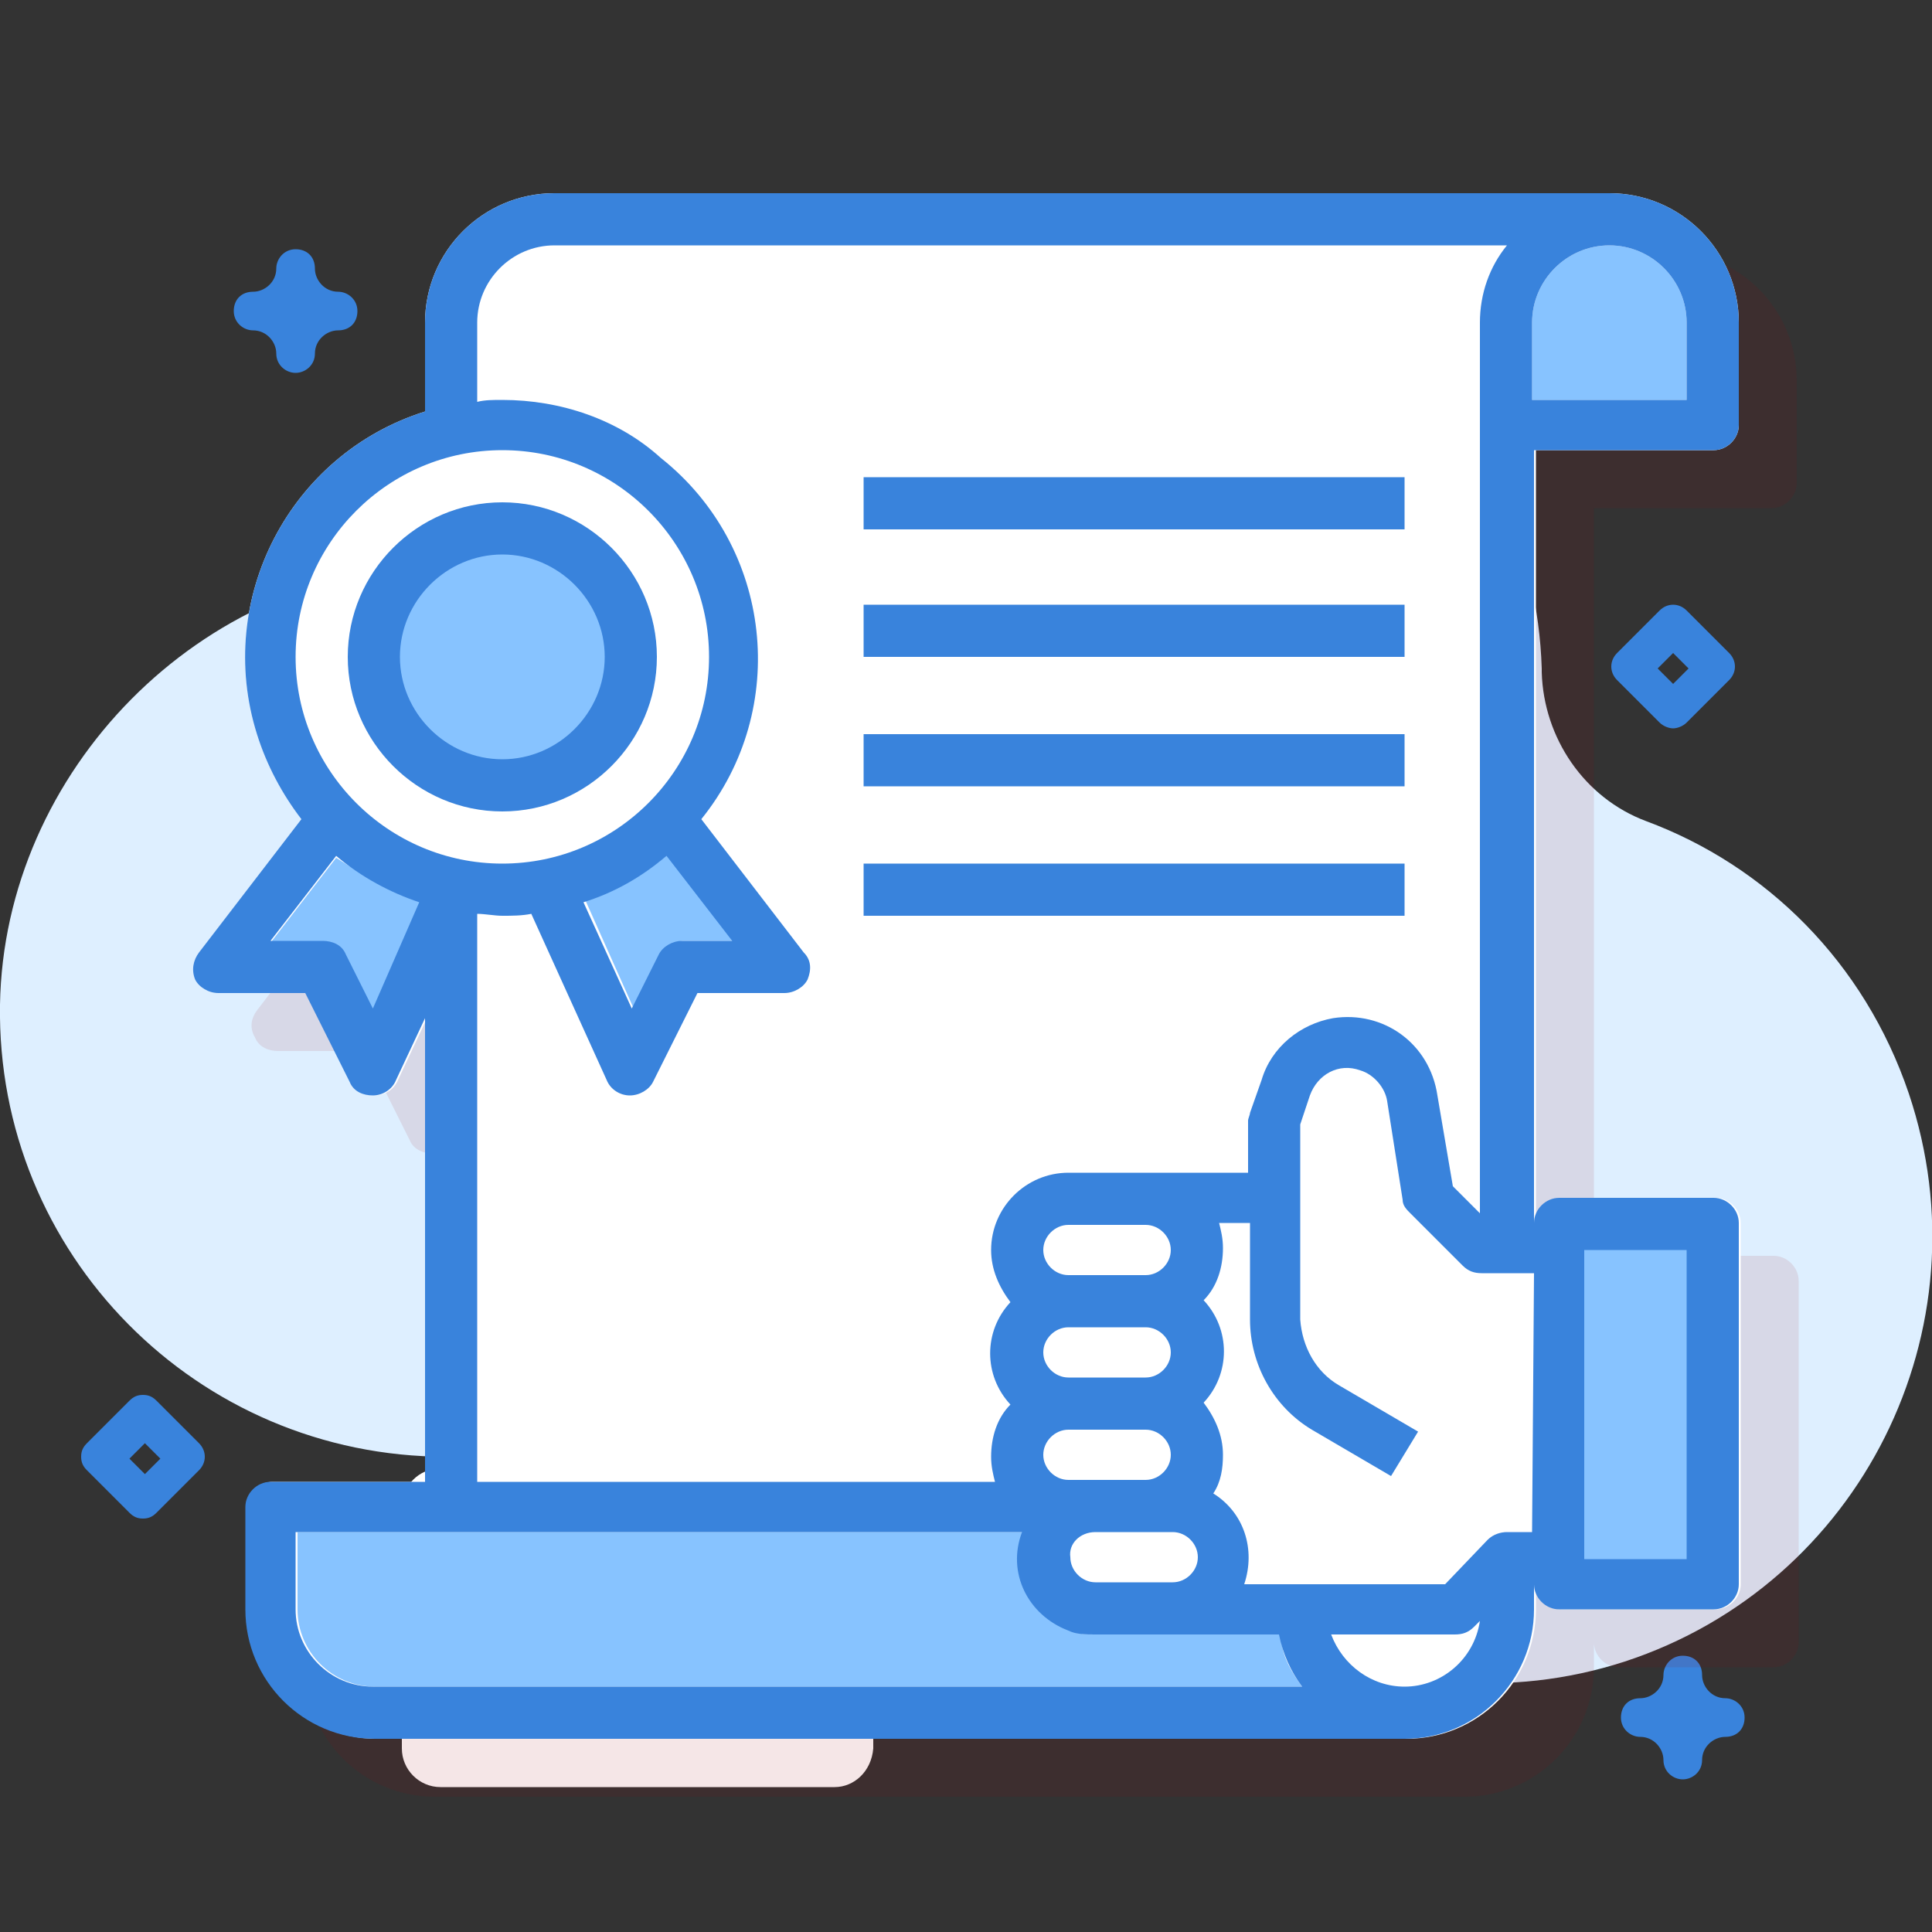 <?xml version="1.0" encoding="UTF-8"?> <!-- Generator: Adobe Illustrator 21.0.1, SVG Export Plug-In . SVG Version: 6.00 Build 0) --> <svg xmlns="http://www.w3.org/2000/svg" xmlns:xlink="http://www.w3.org/1999/xlink" id="Слой_1" x="0px" y="0px" viewBox="0 0 100 100" style="enable-background:new 0 0 100 100;" xml:space="preserve"><rect x="0" y="0" width="100" height="100" fill="#333333" stroke="none"/> <style type="text/css"> .st0{fill:#DEEFFF;} .st1{fill:#FFFFFF;} .st2{fill:#3983DC;} .st3{opacity:0.1;enable-background:new ;} .st4{fill:#94010D;} .st5{fill:#87C3FF;} </style> <g id="Слой_3"> <path class="st0" d="M98.8,56.6c-2.3-6.8-7.4-11.8-13.6-14.1c-3.2-1.2-5.3-4.3-5.4-7.7c0-0.1,0-0.2,0-0.2 C79.4,22,68.9,11.9,56.3,12.1c-7.4,0.1-14,3.8-18.1,9.4c-3.6,4.8-9.1,7.8-15.1,7.8c-0.2,0-0.4,0-0.5,0C10.4,29.5,0.2,39.9,0,52 c-0.2,12.9,10.2,23.4,23.1,23.4c10,0,18.4-6.3,21.7-15.1c0.8-2.3,3.4-3.5,5.7-2.9h0.1c2.2,0.6,3.6,2.7,3.4,4.9 c-0.2,3,0.1,6.1,1.1,9.1c4,11.9,17,18.5,29,14.6C96.3,82,102.9,68.8,98.8,56.6L98.8,56.6z"></path> <path class="st1" d="M43.2,92.5H22.8c-1.1,0-2-0.9-2-2V78c0-1.1,0.9-2,2-2h20.4c1.1,0,2,0.9,2,2v12.5 C45.1,91.7,44.2,92.5,43.2,92.5z"></path> <g> <g> <path class="st2" d="M15.3,19.3c-0.5,0-1-0.4-1-1s-0.5-1.2-1.2-1.2c-0.5,0-1-0.4-1-1c0-0.6,0.4-1,1-1s1.2-0.5,1.2-1.2 c0-0.5,0.4-1,1-1s1,0.4,1,1s0.5,1.2,1.2,1.2c0.5,0,1,0.4,1,1c0,0.6-0.4,1-1,1s-1.2,0.5-1.2,1.2C16.3,18.9,15.8,19.3,15.3,19.3z"></path> <path class="st2" d="M87.1,92.1c-0.5,0-1-0.4-1-1s-0.5-1.2-1.2-1.2c-0.5,0-1-0.4-1-1s0.4-1,1-1s1.2-0.5,1.2-1.2c0-0.5,0.4-1,1-1 s1,0.4,1,1s0.5,1.2,1.2,1.2c0.5,0,1,0.4,1,1s-0.4,1-1,1s-1.2,0.5-1.2,1.2C88.1,91.7,87.6,92.1,87.1,92.1z"></path> <path class="st2" d="M86.6,37.7c-0.2,0-0.5-0.1-0.7-0.3l-2.2-2.2c-0.4-0.4-0.4-1,0-1.4l2.2-2.2c0.4-0.4,1-0.4,1.4,0l2.2,2.2 c0.4,0.4,0.4,1,0,1.4l-2.2,2.2C87.1,37.6,86.8,37.7,86.6,37.7z M85.8,34.6l0.8,0.8l0.8-0.8l-0.8-0.8L85.8,34.6z"></path> <path class="st2" d="M7.4,78.6c-0.3,0-0.5-0.1-0.7-0.3l-2.2-2.2c-0.2-0.2-0.3-0.4-0.3-0.7s0.1-0.5,0.3-0.7l2.2-2.2 c0.2-0.2,0.4-0.3,0.7-0.3s0.5,0.1,0.7,0.3l2.2,2.2c0.4,0.4,0.4,1,0,1.4l-2.2,2.2C7.9,78.5,7.7,78.6,7.4,78.6z M6.7,75.5l0.8,0.8 l0.8-0.8l-0.8-0.8L6.7,75.5z"></path> </g> </g> </g> <g id="Слой_2"> <g class="st3"> <path class="st4" d="M91.7,26.3c0.7,0,1.3-0.6,1.3-1.3v-5.3c0-3.7-3-6.7-6.7-6.7H31.7C28,13,25,16,25,19.7v4.6 C18,26.5,14.1,34,16.3,41c0.5,1.6,1.3,3.1,2.3,4.4l-5.3,6.9c-0.3,0.4-0.4,0.9-0.1,1.4c0.2,0.5,0.7,0.7,1.2,0.7h4.5l2.3,4.6 c0.2,0.5,0.7,0.7,1.2,0.7l0,0c0.5,0,1-0.3,1.2-0.8l1.5-3.2v24h-8c-0.7,0-1.3,0.6-1.3,1.3v5.3c0,3.7,3,6.7,6.7,6.7h53.3 c3.7,0,6.7-3,6.7-6.7V85c0,0.7,0.6,1.3,1.3,1.3h8c0.7,0,1.3-0.6,1.3-1.3V66.3c0-0.7-0.6-1.3-1.3-1.3h-8c-0.7,0-1.3,0.6-1.3,1.3 v-40C82.5,26.3,91.7,26.3,91.7,26.3z"></path> </g> <g> <path class="st1" d="M88.7,23.3c0.7,0,1.3-0.6,1.3-1.3v-5.3c0-3.7-3-6.7-6.7-6.7H28.7C25,10,22,13,22,16.7v4.6 C15,23.5,11.1,31,13.3,38c0.5,1.6,1.3,3.1,2.3,4.4l-5.3,6.9c-0.3,0.4-0.4,0.9-0.1,1.4c0.2,0.5,0.7,0.7,1.2,0.7h4.5l2.3,4.6 c0.2,0.5,0.7,0.7,1.2,0.7l0,0c0.5,0,1-0.3,1.2-0.8l1.5-3.2v24h-8c-0.7,0-1.3,0.6-1.3,1.3v5.3c0,3.7,3,6.7,6.7,6.7h53.3 c3.7,0,6.7-3,6.7-6.7V82c0,0.7,0.6,1.3,1.3,1.3h8c0.7,0,1.3-0.6,1.3-1.3V63.3c0-0.7-0.6-1.3-1.3-1.3h-8c-0.7,0-1.3,0.6-1.3,1.3 v-40H88.7z"></path> </g> <rect x="81" y="63.8" class="st5" width="7.6" height="18"></rect> <path class="st5" d="M87.3,16.7v4h-8v-4c0-2.2,1.8-4,4-4C85.5,12.7,87.3,14.5,87.3,16.7z"></path> <path class="st5" d="M67.4,87.3h-48c-2.2,0-4-1.8-4-4v-4H53c-0.8,2.1,0.3,4.3,2.4,5.1c0.4,0.2,0.9,0.2,1.4,0.2h9.5 C66.3,85.6,66.8,86.5,67.4,87.3z"></path> <circle class="st5" cx="26" cy="34.1" r="6.1"></circle> <g> <g> <path class="st5" d="M38,48.7h-2.6c-0.5,0-1,0.3-1.2,0.7l-1.4,2.8l-2.5-5.6c1.6-0.5,3-1.3,4.3-2.4L38,48.7z"></path> <path class="st5" d="M21.8,46.7l-2.5,5.6l-1.4-2.8c-0.2-0.5-0.7-0.7-1.2-0.7H14l3.4-4.4C18.8,45.3,20.2,46.1,21.8,46.7z"></path> </g> </g> <g> <g> <path class="st2" d="M88.7,23.3c0.7,0,1.3-0.6,1.3-1.3v-5.3c0-3.7-3-6.7-6.7-6.7H28.7C25,10,22,13,22,16.7v4.6 C15,23.5,11.1,31,13.3,38c0.5,1.6,1.3,3.1,2.3,4.4l-5.3,6.9c-0.3,0.4-0.4,0.9-0.2,1.4c0.2,0.4,0.7,0.7,1.2,0.7h4.5l2.3,4.6 c0.2,0.5,0.7,0.7,1.2,0.7l0,0c0.5,0,1-0.3,1.2-0.8l1.5-3.2v24h-8c-0.7,0-1.3,0.6-1.3,1.3v5.3c0,3.7,3,6.7,6.7,6.7h53.3 c3.7,0,6.7-3,6.7-6.7V82c0,0.7,0.6,1.3,1.3,1.3h8c0.7,0,1.3-0.6,1.3-1.3V63.3c0-0.7-0.6-1.3-1.3-1.3h-8c-0.7,0-1.3,0.6-1.3,1.3 v-40H88.7z M82,64.7h5.3v16H82V64.7z M79.3,16.7c0-2.2,1.8-4,4-4s4,1.8,4,4v4h-8V16.7z M24.7,16.7c0-2.2,1.8-4,4-4H78 c-0.9,1.1-1.4,2.5-1.4,4v46.1l-1.4-1.4l-0.8-4.7c-0.4-2.7-2.8-4.4-5.4-4c-1.7,0.3-3.2,1.5-3.7,3.2l-0.6,1.7 c0,0.1-0.1,0.3-0.1,0.4v2.7h-9.3c-2.2,0-4,1.8-4,4c0,1,0.4,1.9,1,2.7c-1.4,1.5-1.4,3.8,0,5.3c-0.7,0.7-1,1.7-1,2.7 c0,0.5,0.1,0.9,0.2,1.3H24.7V47.3c0.4,0,0.9,0.1,1.3,0.1c0.5,0,1,0,1.5-0.1l3.9,8.6c0.2,0.5,0.7,0.8,1.2,0.8l0,0 c0.5,0,1-0.3,1.2-0.7l2.3-4.6h4.5c0.5,0,1-0.3,1.2-0.7c0.2-0.5,0.2-1-0.2-1.4l-5.3-6.9c4.6-5.7,3.7-14.1-2.1-18.7 c-2.2-2-5.2-3-8.2-3c-0.5,0-0.9,0-1.3,0.1V16.7z M55.3,68.7h4c0.7,0,1.3,0.6,1.3,1.3s-0.6,1.3-1.3,1.3h-4c-0.7,0-1.3-0.6-1.3-1.3 S54.6,68.7,55.3,68.7z M54,64.7c0-0.7,0.6-1.3,1.3-1.3h4c0.7,0,1.3,0.6,1.3,1.3c0,0.7-0.6,1.3-1.3,1.3h-4 C54.6,66,54,65.4,54,64.7z M55.3,74h4c0.7,0,1.3,0.6,1.3,1.3c0,0.7-0.6,1.3-1.3,1.3h-4c-0.7,0-1.3-0.6-1.3-1.3S54.6,74,55.3,74z M56.7,79.3h4c0.7,0,1.3,0.6,1.3,1.3c0,0.7-0.6,1.3-1.3,1.3h-4c-0.7,0-1.3-0.6-1.3-1.3C55.3,79.9,55.9,79.3,56.7,79.3z M30.2,46.7c1.6-0.5,3-1.3,4.3-2.4l3.4,4.4h-2.6c-0.5,0-1,0.3-1.2,0.7l-1.4,2.8L30.2,46.7z M19.3,52.2l-1.4-2.8 c-0.2-0.5-0.7-0.7-1.2-0.7H14l3.4-4.4c1.3,1.1,2.8,1.9,4.3,2.4L19.3,52.2z M15.3,34c0-5.9,4.8-10.7,10.7-10.7S36.7,28.1,36.7,34 S31.9,44.7,26,44.7S15.3,39.9,15.3,34z M19.3,87.3c-2.2,0-4-1.8-4-4v-4h37.6c-0.8,2.1,0.3,4.3,2.4,5.1c0.4,0.2,0.9,0.2,1.4,0.2 h9.5c0.2,1,0.6,1.9,1.2,2.7C67.4,87.3,19.3,87.3,19.3,87.3z M72.7,87.3c-1.7,0-3.2-1.1-3.8-2.7h6.4c0.4,0,0.7-0.1,1-0.4l0.3-0.3 C76.3,85.9,74.6,87.3,72.7,87.3z M79.3,79.3H78c-0.3,0-0.7,0.1-1,0.4L74.8,82H64.4c0.6-1.8,0-3.7-1.6-4.7c0.4-0.6,0.5-1.3,0.5-2 c0-1-0.4-1.9-1-2.7c1.4-1.5,1.4-3.8,0-5.3c0.7-0.7,1-1.7,1-2.7c0-0.5-0.1-0.9-0.2-1.3h1.6v5c0,2.3,1.2,4.5,3.2,5.7l4.1,2.4 l1.4-2.3l-4.1-2.4c-1.2-0.7-1.9-2-2-3.4V58.2l0.5-1.5c0.4-1.1,1.5-1.7,2.6-1.3c0.7,0.2,1.3,0.9,1.4,1.6l0.8,5.1 c0,0.3,0.2,0.5,0.4,0.7l2.7,2.7c0.3,0.3,0.6,0.4,1,0.4h2.7L79.3,79.3L79.3,79.3z"></path> <path class="st2" d="M34,34c0-4.4-3.6-8-8-8s-8,3.6-8,8s3.6,8,8,8S34,38.4,34,34z M20.7,34c0-2.9,2.4-5.3,5.3-5.3 s5.3,2.4,5.3,5.3s-2.4,5.3-5.3,5.3S20.7,36.9,20.7,34z"></path> <rect x="44.7" y="24.7" class="st2" width="28" height="2.7"></rect> <rect x="44.7" y="31.3" class="st2" width="28" height="2.7"></rect> <rect x="44.7" y="38" class="st2" width="28" height="2.7"></rect> <rect x="44.7" y="44.7" class="st2" width="28" height="2.7"></rect> </g> </g> </g> </svg> 